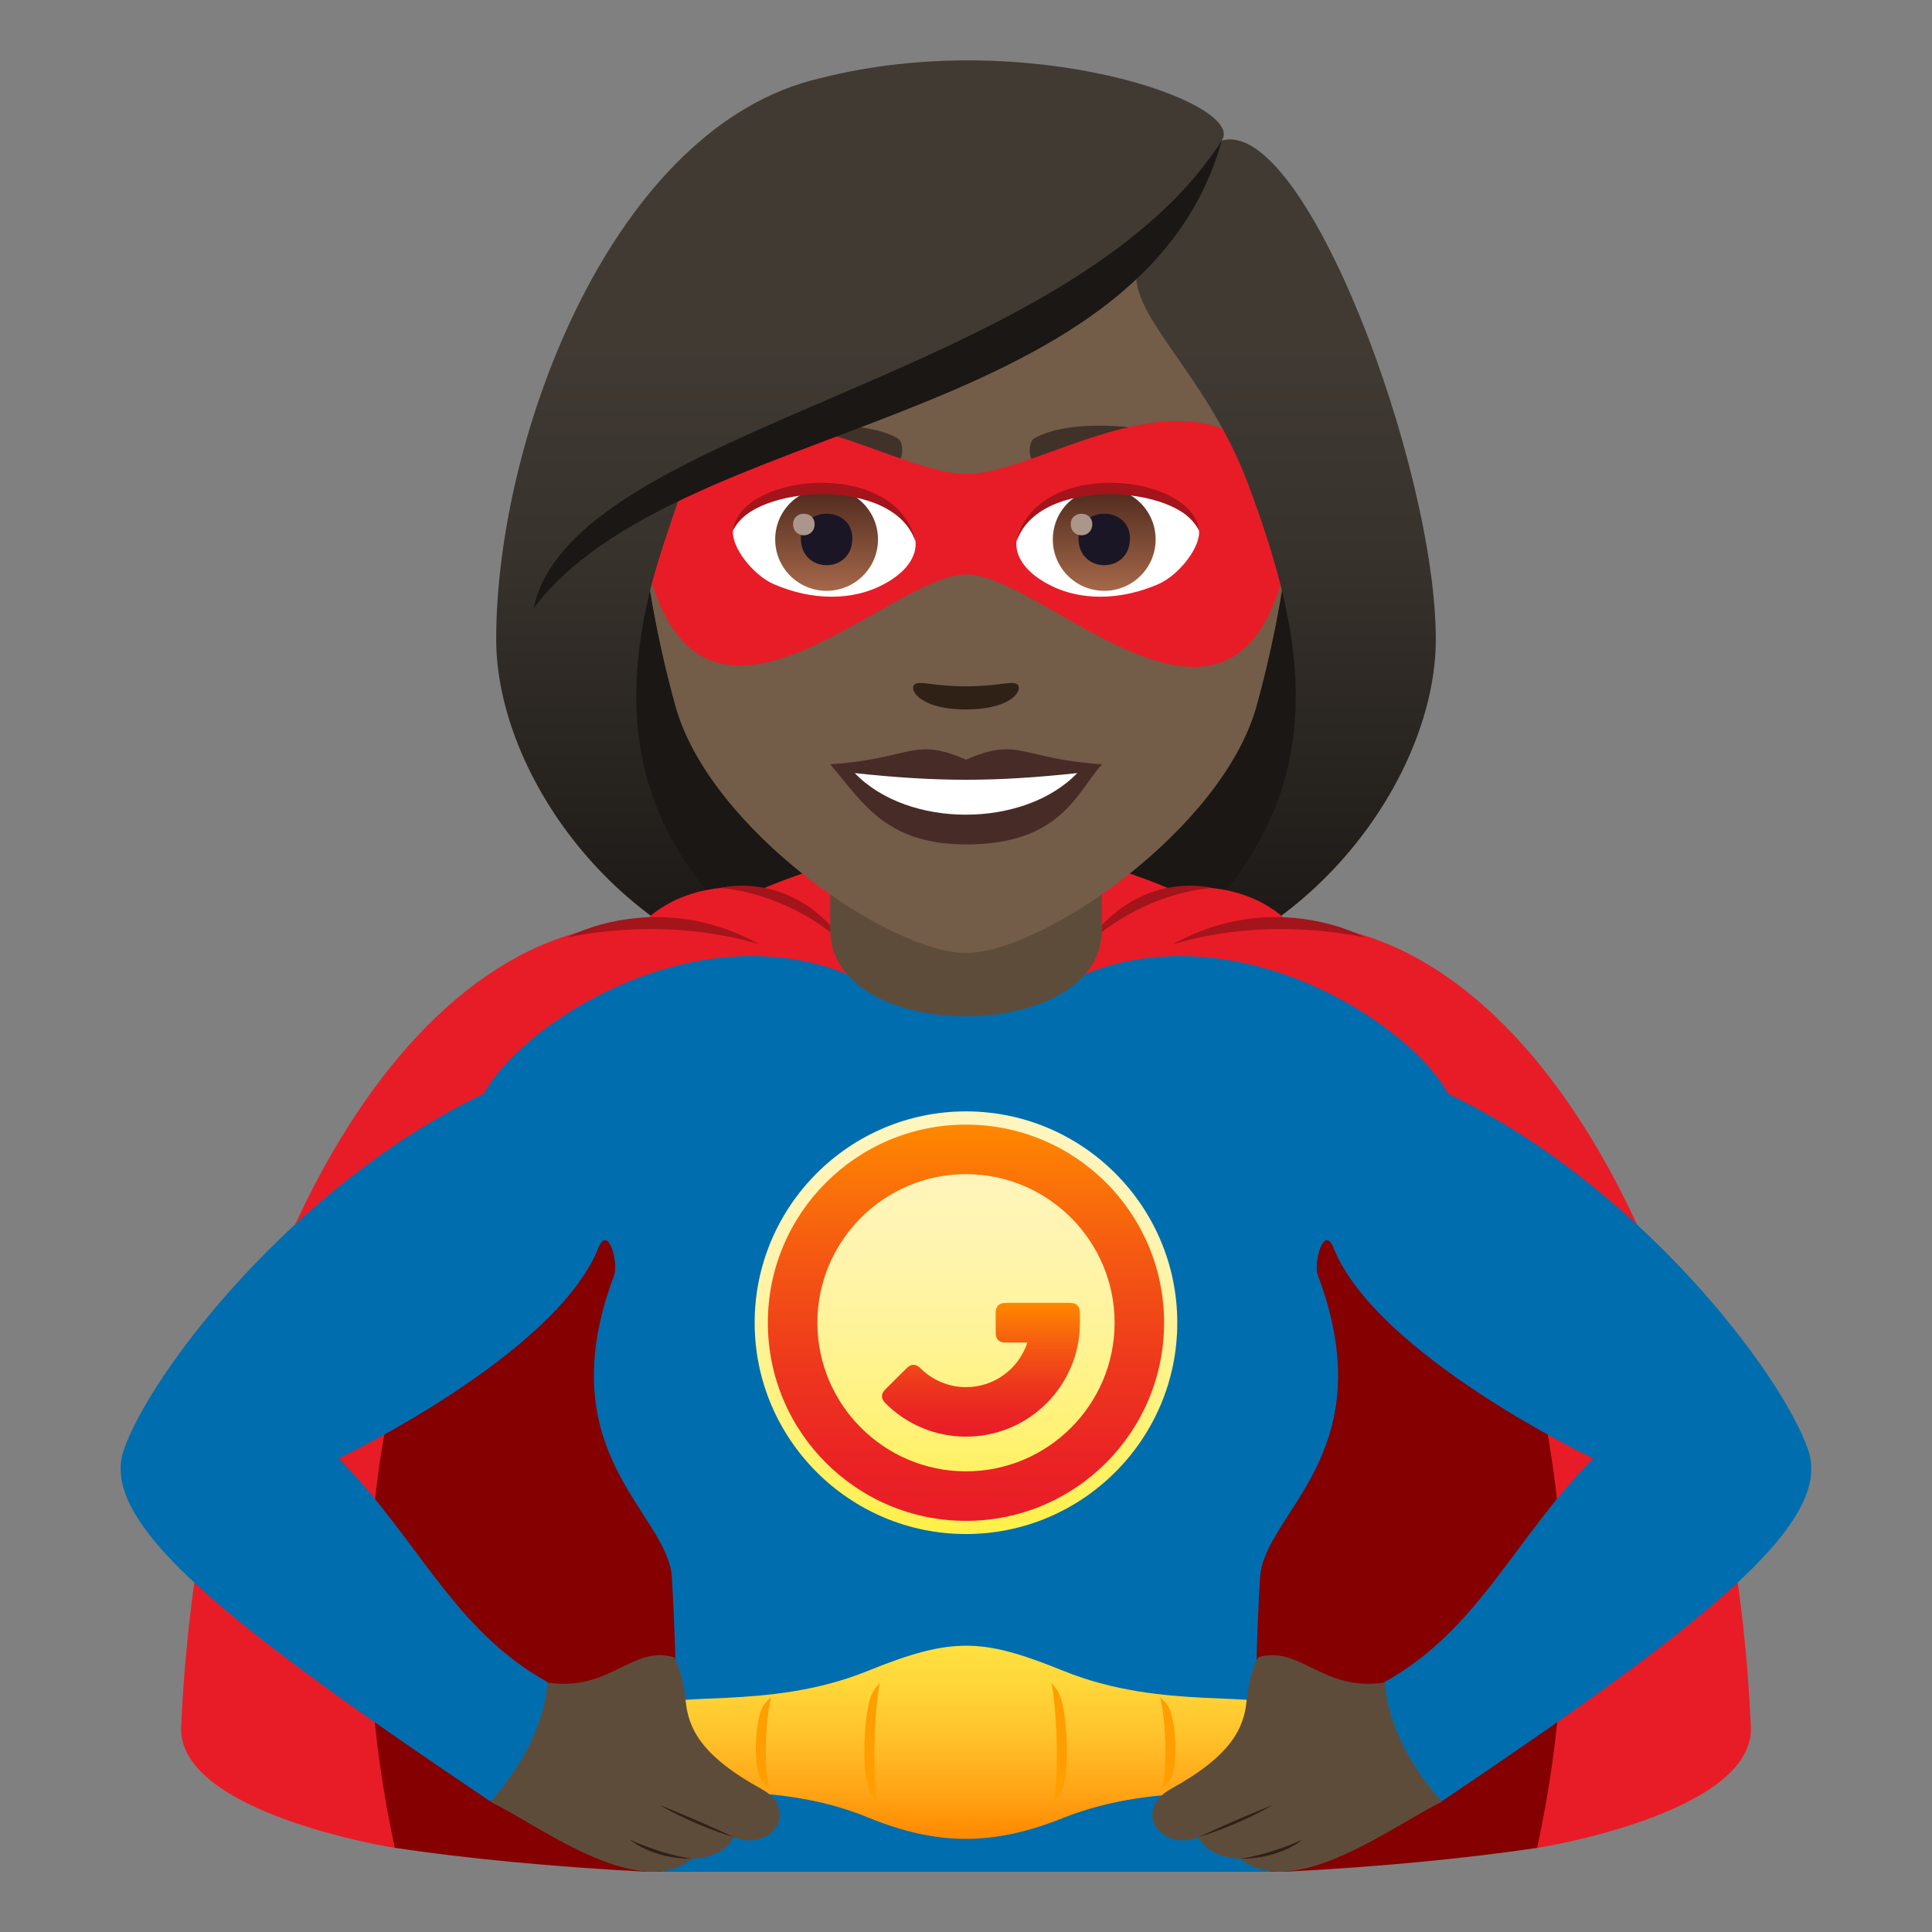 <?xml version="1.0" encoding="utf-8"?>
<!-- Generator: Adobe Illustrator 15.0.0, SVG Export Plug-In . SVG Version: 6.00 Build 0)  -->
<!DOCTYPE svg PUBLIC "-//W3C//DTD SVG 1.1//EN" "http://www.w3.org/Graphics/SVG/1.1/DTD/svg11.dtd">
<svg version="1.1" id="Layer_1" xmlns:x="http://ns.adobe.com/Extensibility/1.0/" xmlns:i="http://ns.adobe.com/AdobeIllustrator/10.0/" xmlns:graph="http://ns.adobe.com/Graphs/1.0/"
	 xmlns="http://www.w3.org/2000/svg" xmlns:xlink="http://www.w3.org/1999/xlink" xmlns:a="http://ns.adobe.com/AdobeSVGViewerExtensions/3.0/"
	 x="0px" y="0px" width="64px" height="64px" viewBox="0 0 64 64" enable-background="new 0 0 64 64" xml:space="preserve">
<rect x="0" y="0" width="64" height="64" fill="#808080" stroke="none"/>
<path fill="#1A1714" d="M37.187,32.603C47.563,28.456,46.522,18.6,46.522,18.6H17.476c0,0-1.039,9.855,9.336,14.003
	c0,0,2.076,0.52,5.188,0.52C35.112,33.123,37.187,32.603,37.187,32.603z"/>
<linearGradient id="SVGID_1_" gradientUnits="userSpaceOnUse" x1="42.375" y1="33.12" x2="42.375" y2="2.078">
	<stop  offset="0.05" style="stop-color:#1A1714"/>
	<stop  offset="0.112" style="stop-color:#1F1B18"/>
	<stop  offset="0.476" style="stop-color:#37322C"/>
	<stop  offset="0.7" style="stop-color:#403A33"/>
	<a:midPointStop  offset="0.05" style="stop-color:#1A1714"/>
	<a:midPointStop  offset="0.4" style="stop-color:#1A1714"/>
	<a:midPointStop  offset="0.7" style="stop-color:#403A33"/>
</linearGradient>
<path fill="url(#SVGID_1_)" d="M42.487,19.65c1.063,4.469,0.502,8.891-5.301,12.953c6.227-1.036,10.377-6.913,10.377-11.425
	L42.487,19.65z"/>
<linearGradient id="SVGID_2_" gradientUnits="userSpaceOnUse" x1="1759.189" y1="33.12" x2="1759.189" y2="2.078" gradientTransform="matrix(-1 0 0 1 1780.814 0)">
	<stop  offset="0.05" style="stop-color:#1A1714"/>
	<stop  offset="0.112" style="stop-color:#1F1B18"/>
	<stop  offset="0.476" style="stop-color:#37322C"/>
	<stop  offset="0.7" style="stop-color:#403A33"/>
	<a:midPointStop  offset="0.05" style="stop-color:#1A1714"/>
	<a:midPointStop  offset="0.4" style="stop-color:#1A1714"/>
	<a:midPointStop  offset="0.7" style="stop-color:#403A33"/>
</linearGradient>
<path fill="url(#SVGID_2_)" d="M21.513,19.65c-1.063,4.469-0.504,8.891,5.301,12.953c-6.225-1.036-10.377-6.913-10.377-11.425
	L21.513,19.65z"/>
<path fill="#E81C27" d="M57.999,57.204c-0.611-14.027-6.885-26.488-15.275-26.622c-1.604-1.6-3.953-1.132-3.953-1.132
	c-4.594-1.932-8.943-1.932-13.539,0c0,0-2.348-0.47-3.955,1.132C12.886,30.716,6.624,43.177,6.001,57.203
	c-0.127,2.882,7.135,4.024,7.078,4.009l37.842,0.001C50.866,61.228,58.124,60.087,57.999,57.204z"/>
<path fill="#850000" d="M46.948,36.365H17.052c0,0-7.262,9.63-3.973,24.847c2.375,0.355,5.201,0.626,8.275,0.788h21.293
	c3.074-0.162,5.898-0.433,8.273-0.787C54.212,45.995,46.948,36.365,46.948,36.365z"/>
<path fill="#A3141B" d="M18.765,31.063c0,0,3.109-0.771,6.387,0.217C21.733,29.391,18.765,31.063,18.765,31.063z"/>
<path fill="#A3141B" d="M23.839,29.417c0,0,2.201,0.065,4.23,1.931C26.274,28.738,23.839,29.417,23.839,29.417z"/>
<path fill="#A3141B" d="M45.235,31.063c0,0-3.107-0.771-6.385,0.217C42.269,29.391,45.235,31.063,45.235,31.063z"/>
<path fill="#A3141B" d="M40.161,29.417c0,0-2.201,0.065-4.229,1.931C37.726,28.738,40.161,29.417,40.161,29.417z"/>
<path fill="#006DAE" d="M59.901,48.041c-0.859-2.525-5.617-8.796-11.932-11.807c-1.154-2.177-6.443-5.752-11.467-4.171
	c-1.221,0.383-2.252,1.418-4.504,1.417c-2.25,0.001-3.283-1.035-4.502-1.417c-5.023-1.581-10.313,1.995-11.469,4.171
	c-6.313,3.011-11.07,9.281-11.93,11.807c-0.836,2.461,3.574,5.855,12.129,11.622c3.973-1.062,1.895-3.951,1.895-3.951
	c-3.121-1.746-4.264-4.73-6.902-7.399c0,0,7.18-3.417,8.604-6.974c0.324-0.808,0.672,0.501,0.523,0.898
	c-2.229,5.919,1.785,7.872,1.91,10.019c0.186,3.158,0.252,6.756-0.361,9.744h20.209c-0.615-2.988-0.547-6.586-0.363-9.744
	c0.125-2.146,4.141-4.1,1.912-10.019c-0.148-0.397,0.199-1.706,0.523-0.898c1.424,3.557,8.604,6.974,8.604,6.974
	c-2.639,2.669-3.781,5.653-6.902,7.399c0,0-2.078,2.89,1.895,3.951C56.327,53.896,60.737,50.502,59.901,48.041z"/>
<linearGradient id="SVGID_3_" gradientUnits="userSpaceOnUse" x1="32" y1="50.817" x2="32" y2="36.816">
	<stop  offset="0" style="stop-color:#FFF047"/>
	<stop  offset="0.008" style="stop-color:#FFF049"/>
	<stop  offset="0.229" style="stop-color:#FFF273"/>
	<stop  offset="0.444" style="stop-color:#FFF394"/>
	<stop  offset="0.649" style="stop-color:#FFF4AC"/>
	<stop  offset="0.839" style="stop-color:#FFF5BA"/>
	<stop  offset="1" style="stop-color:#FFF5BF"/>
	<a:midPointStop  offset="0" style="stop-color:#FFF047"/>
	<a:midPointStop  offset="0.327" style="stop-color:#FFF047"/>
	<a:midPointStop  offset="1" style="stop-color:#FFF5BF"/>
</linearGradient>
<path fill="url(#SVGID_3_)" d="M31.999,36.816c-3.859,0-7,3.141-7,7.001c0,3.859,3.141,7,7,7c3.861,0,7-3.141,7-7
	C38.999,39.957,35.86,36.816,31.999,36.816L31.999,36.816z"/>
<g id="Shape_35_">
	<g>
		<linearGradient id="SVGID_4_" gradientUnits="userSpaceOnUse" x1="32" y1="50.38" x2="32" y2="37.254">
			<stop  offset="0" style="stop-color:#E81C27"/>
			<stop  offset="0.157" style="stop-color:#EA2324"/>
			<stop  offset="0.394" style="stop-color:#EE381D"/>
			<stop  offset="0.68" style="stop-color:#F55A11"/>
			<stop  offset="1" style="stop-color:#FF8800"/>
			<a:midPointStop  offset="0" style="stop-color:#E81C27"/>
			<a:midPointStop  offset="0.618" style="stop-color:#E81C27"/>
			<a:midPointStop  offset="1" style="stop-color:#FF8800"/>
		</linearGradient>
		<path fill="url(#SVGID_4_)" d="M31.999,38.895c2.715,0,4.924,2.209,4.924,4.923c0,2.713-2.209,4.922-4.924,4.922
			c-2.711,0-4.922-2.209-4.922-4.922C27.077,41.104,29.288,38.895,31.999,38.895z M31.999,37.254c-3.621,0-6.563,2.939-6.563,6.563
			c0,3.623,2.941,6.563,6.563,6.563c3.625,0,6.563-2.939,6.563-6.563C38.562,40.193,35.624,37.254,31.999,37.254z"/>
	</g>
</g>
<linearGradient id="Combined-Shape_1_" gradientUnits="userSpaceOnUse" x1="32.495" y1="47.592" x2="32.495" y2="43.159">
	<stop  offset="0" style="stop-color:#E81C27"/>
	<stop  offset="0.157" style="stop-color:#EA2324"/>
	<stop  offset="0.394" style="stop-color:#EE381D"/>
	<stop  offset="0.68" style="stop-color:#F55A11"/>
	<stop  offset="1" style="stop-color:#FF8800"/>
	<a:midPointStop  offset="0" style="stop-color:#E81C27"/>
	<a:midPointStop  offset="0.618" style="stop-color:#E81C27"/>
	<a:midPointStop  offset="1" style="stop-color:#FF8800"/>
</linearGradient>
<path id="Combined-Shape_18_" fill="url(#Combined-Shape_1_)" d="M33.313,44.475c-0.219,0-0.33-0.109-0.33-0.328V43.49
	c0-0.222,0.111-0.331,0.33-0.331h2.131c0.221,0,0.33,0.109,0.33,0.331v0.327c0,2.085-1.688,3.774-3.775,3.774
	c-1.012,0-1.963-0.403-2.666-1.105c-0.156-0.157-0.156-0.308-0.002-0.465l0.699-0.695c0.154-0.154,0.309-0.154,0.463,0
	c0.398,0.397,0.936,0.625,1.506,0.625c0.949,0,1.754-0.618,2.033-1.477H33.313z"/>
<linearGradient id="SVGID_5_" gradientUnits="userSpaceOnUse" x1="31.988" y1="60.915" x2="31.988" y2="54.517">
	<stop  offset="0" style="stop-color:#FF8800"/>
	<stop  offset="0.211" style="stop-color:#FFA113"/>
	<stop  offset="0.543" style="stop-color:#FFC32B"/>
	<stop  offset="0.818" style="stop-color:#FFD83A"/>
	<stop  offset="1" style="stop-color:#FFDF40"/>
	<a:midPointStop  offset="0" style="stop-color:#FF8800"/>
	<a:midPointStop  offset="0.382" style="stop-color:#FF8800"/>
	<a:midPointStop  offset="1" style="stop-color:#FFDF40"/>
</linearGradient>
<path fill="url(#SVGID_5_)" d="M42.604,56.646c-0.701-0.705-4.033,0.06-7.373-1.295c-2.664-1.079-3.662-1.146-6.488,0.001
	c-3.33,1.352-6.65,0.59-7.35,1.294c-0.432,0.435-0.641,1.987,0,2.373c1.023,0.616,4.205-0.11,7.336,1.177
	c2.311,0.948,4.152,0.962,6.486,0.027c3.234-1.293,6.477-0.533,7.389-1.204C43.188,58.59,43.036,57.08,42.604,56.646z"/>
<path fill="#FF9E00" d="M29.147,55.744c-0.135,0.143-0.236,0.295-0.301,0.46c-0.227,0.589-0.336,2.69,0,3.212
	c0.061,0.095,0.139,0.184,0.223,0.271C28.884,58.693,28.974,56.538,29.147,55.744z"/>
<path fill="#FF9E00" d="M25.55,56.225c-0.135,0.108-0.238,0.224-0.301,0.349c-0.227,0.444-0.336,2.034,0,2.429
	c0.061,0.07,0.139,0.139,0.223,0.203C25.286,58.455,25.374,56.826,25.55,56.225z"/>
<path fill="#FF9E00" d="M34.829,55.744c0.131,0.143,0.234,0.295,0.299,0.46c0.227,0.589,0.336,2.69,0,3.212
	c-0.061,0.095-0.139,0.184-0.223,0.271C35.091,58.693,35.001,56.538,34.829,55.744z"/>
<path fill="#FF9E00" d="M38.427,56.225c0.133,0.108,0.236,0.224,0.299,0.349c0.227,0.444,0.338,2.034,0,2.429
	c-0.061,0.07-0.139,0.139-0.223,0.203C38.688,58.455,38.601,56.826,38.427,56.225z"/>
<path fill="#5E4C3B" d="M18.132,55.734c2.076,0.324,2.814-1.258,4.203-0.832c0,0,0.287,0.488,0.377,1.429
	c0.086,0.896,0.482,1.814,2.498,2.923c1.328,0.728,0.318,2.109-0.904,1.602c-0.344,0.719-1.375,0.719-1.375,0.719
	c-1.813,1.438-5.16-1.172-6.693-1.889C18.126,57.602,18.132,55.734,18.132,55.734z"/>
<path fill="#302116" d="M21.853,59.793c0,0,0.969,0.607,2.453,1.063C22.962,60.229,21.853,59.793,21.853,59.793z"/>
<path fill="#302116" d="M20.864,60.938c0,0,0.707,0.637,2.066,0.637C21.853,61.414,20.864,60.938,20.864,60.938z"/>
<path fill="#5E4C3B" d="M45.876,55.734c-2.076,0.324-2.813-1.258-4.201-0.832c0,0-0.289,0.488-0.379,1.429
	c-0.086,0.896-0.482,1.814-2.498,2.923c-1.328,0.728-0.316,2.109,0.906,1.602c0.344,0.719,1.375,0.719,1.375,0.719
	c1.813,1.438,5.158-1.172,6.691-1.889C45.882,57.602,45.876,55.734,45.876,55.734z"/>
<path fill="#302116" d="M42.157,59.793c0,0-0.971,0.607-2.453,1.063C41.046,60.229,42.157,59.793,42.157,59.793z"/>
<path fill="#302116" d="M43.146,60.938c0,0-0.707,0.637-2.066,0.637C42.157,61.414,43.146,60.938,43.146,60.938z"/>
<path fill="#5E4C3B" d="M27.501,30.799c0,3.827,9,3.827,9,0c0-1.303,0-4.234,0-4.234h-9C27.501,26.565,27.501,29.497,27.501,30.799z
	"/>
<path fill="#735C48" d="M32.001,3.557c-7.527,0-11.156,6.129-10.703,14.012c0.094,1.586,0.535,3.871,1.078,5.827
	c1.131,4.07,7.088,8.171,9.625,8.171c2.535,0,8.49-4.101,9.623-8.171c0.543-1.956,0.984-4.241,1.076-5.827
	C43.153,9.686,39.53,3.557,32.001,3.557z"/>
<path fill="#472B27" d="M31.999,25.166c-1.764-0.772-1.777-0.029-4.5,0.152c1.021,1.162,1.775,2.655,4.5,2.655
	c3.129,0,3.656-1.696,4.504-2.655C33.774,25.136,33.765,24.393,31.999,25.166z"/>
<path fill="#FFFFFF" d="M28.315,25.61c1.777,1.848,5.615,1.825,7.369,0C32.946,25.904,31.054,25.904,28.315,25.61z"/>
<path fill="#403229" d="M39.999,14.946c-1.637-0.973-4.568-1.094-5.729-0.43c-0.246,0.134-0.184,0.838,0.031,0.75
	c1.654-0.69,4.178-0.724,5.732,0.075C40.241,15.446,40.249,15.087,39.999,14.946z"/>
<path fill="#403229" d="M24.001,14.946c1.635-0.973,4.568-1.094,5.73-0.43c0.246,0.134,0.182,0.838-0.035,0.75
	c-1.654-0.69-4.176-0.724-5.73,0.075C23.757,15.446,23.753,15.087,24.001,14.946z"/>
<path fill="#302116" d="M33.692,22.666c-0.18-0.125-0.6,0.069-1.693,0.069c-1.092,0-1.514-0.194-1.693-0.069
	c-0.213,0.152,0.127,0.835,1.693,0.835S33.907,22.818,33.692,22.666z"/>
<path fill="#E81C27" d="M32.019,15.699c-2.746,0.002-8.314-4.523-10.938,0.977c1.143,10.52,8.133,2.352,10.938,2.355
	c2.795,0.004,9.854,8.26,10.9-2.355C40.296,11.173,34.757,15.697,32.019,15.699z"/>
<linearGradient id="SVGID_6_" gradientUnits="userSpaceOnUse" x1="32.001" y1="33.122" x2="32.001" y2="2.077">
	<stop  offset="0.05" style="stop-color:#1A1714"/>
	<stop  offset="0.112" style="stop-color:#1F1B18"/>
	<stop  offset="0.476" style="stop-color:#37322C"/>
	<stop  offset="0.7" style="stop-color:#403A33"/>
	<a:midPointStop  offset="0.05" style="stop-color:#1A1714"/>
	<a:midPointStop  offset="0.4" style="stop-color:#1A1714"/>
	<a:midPointStop  offset="0.7" style="stop-color:#403A33"/>
</linearGradient>
<path fill="url(#SVGID_6_)" d="M40.472,4.657c0.859-1.227-6.42-3.818-13.295-2.068c-6.867,1.572-10.74,11.86-10.74,18.59
	c0.617,0.487,4.377-0.727,5.076-1.528c0.283-1.175,0.732-2.389,1.15-3.644c5.156-2.986,10.992-3.688,15.043-7.264
	c-0.52,1.559,2.225,3.521,3.629,7.264c0.457,1.215,0.863,2.432,1.152,3.644c1.146,1.056,3.43,1.552,5.076,1.528
	C47.563,15.487,43.226,3.864,40.472,4.657z"/>
<path fill="#1A1714" d="M17.673,20.155c4.75-6.324,20.139-5.896,22.799-15.498C35.308,12.714,18.974,14.075,17.673,20.155z"/>
<path id="Path_1805_" fill="#FFFFFF" d="M30.325,17.904c0.063,0.496-0.273,1.088-1.211,1.531c-0.594,0.282-1.832,0.612-3.457-0.073
	c-0.729-0.308-1.439-1.262-1.375-1.793C25.163,15.909,29.501,15.665,30.325,17.904z"/>
<linearGradient id="Oval_1_" gradientUnits="userSpaceOnUse" x1="-424.255" y1="479.285" x2="-424.255" y2="479.804" gradientTransform="matrix(6.57 0 0 -6.57 2814.78 3168.528)">
	<stop  offset="0" style="stop-color:#A6694A"/>
	<stop  offset="1" style="stop-color:#4F2A1E"/>
	<a:midPointStop  offset="0" style="stop-color:#A6694A"/>
	<a:midPointStop  offset="0.5" style="stop-color:#A6694A"/>
	<a:midPointStop  offset="1" style="stop-color:#4F2A1E"/>
</linearGradient>
<circle id="Oval_194_" fill="url(#Oval_1_)" cx="27.382" cy="17.869" r="1.703"/>
<path id="Path_1804_" fill="#1A1626" d="M26.53,17.837c0,1.181,1.705,1.181,1.705,0C28.235,16.744,26.53,16.744,26.53,17.837z"/>
<path id="Path_1803_" fill="#AB968C" d="M26.272,17.362c0,0.494,0.713,0.494,0.713,0C26.985,16.905,26.272,16.905,26.272,17.362z"/>
<path id="Path_1802_" fill="#A3141B" d="M30.335,17.969c-0.693-2.226-5.412-1.897-6.053-0.4
	C24.521,15.654,29.745,15.149,30.335,17.969z"/>
<path id="Path_1801_" fill="#FFFFFF" d="M33.675,17.904c-0.064,0.496,0.273,1.088,1.211,1.531c0.594,0.282,1.832,0.612,3.459-0.073
	c0.727-0.308,1.438-1.262,1.373-1.793C38.837,15.909,34.501,15.665,33.675,17.904z"/>
<linearGradient id="Oval_2_" gradientUnits="userSpaceOnUse" x1="-425.554" y1="479.285" x2="-425.554" y2="479.804" gradientTransform="matrix(6.57 0 0 -6.57 2832.511 3168.528)">
	<stop  offset="0" style="stop-color:#A6694A"/>
	<stop  offset="1" style="stop-color:#4F2A1E"/>
	<a:midPointStop  offset="0" style="stop-color:#A6694A"/>
	<a:midPointStop  offset="0.5" style="stop-color:#A6694A"/>
	<a:midPointStop  offset="1" style="stop-color:#4F2A1E"/>
</linearGradient>
<circle id="Oval_193_" fill="url(#Oval_2_)" cx="36.579" cy="17.869" r="1.703"/>
<path id="Path_1800_" fill="#1A1626" d="M35.728,17.837c0,1.181,1.703,1.181,1.703,0C37.431,16.744,35.728,16.744,35.728,17.837z"/>
<path id="Path_1799_" fill="#AB968C" d="M35.47,17.362c0,0.494,0.713,0.494,0.713,0C36.183,16.905,35.47,16.905,35.47,17.362z"/>
<path id="Path_1798_" fill="#A3141B" d="M33.667,17.969c0.691-2.222,5.404-1.904,6.051-0.4
	C39.478,15.654,34.257,15.149,33.667,17.969z"/>
</svg>
